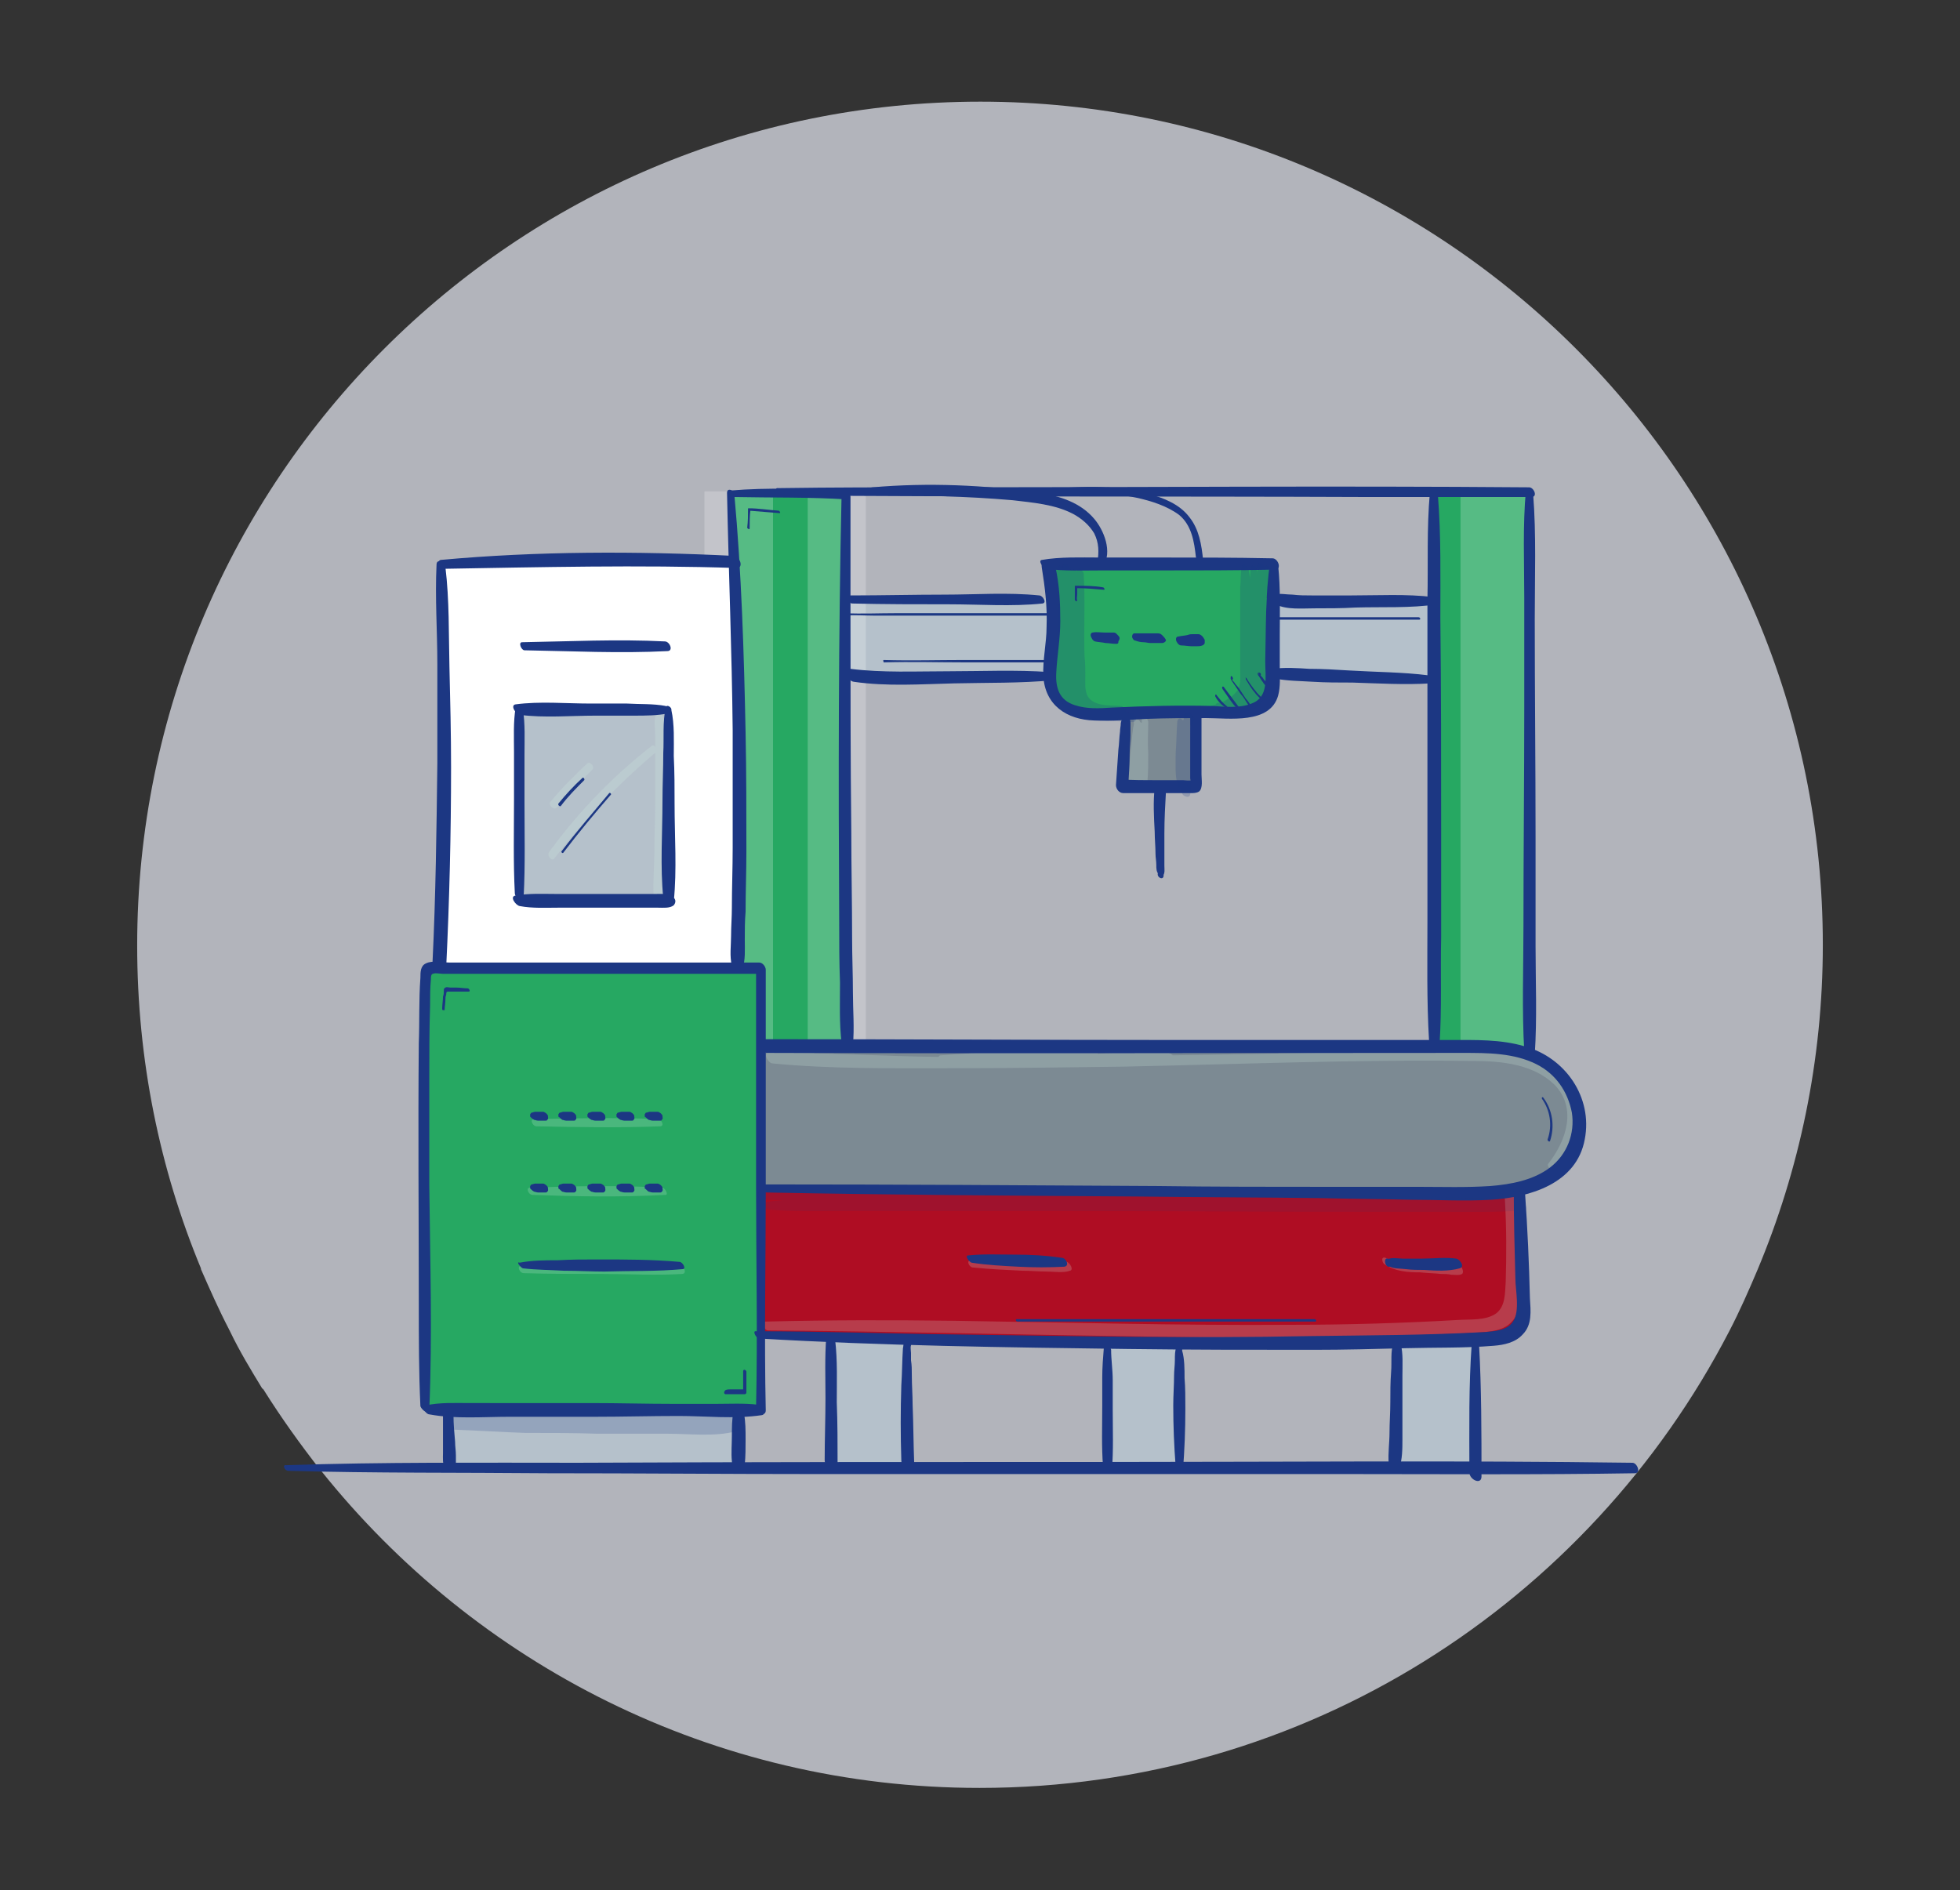 <?xml version="1.0" encoding="UTF-8"?> <svg xmlns="http://www.w3.org/2000/svg" viewBox="0 0 242.9 234.3" style="enable-background:new 0 0 242.9 234.3" xml:space="preserve"><rect x="0" y="0" width="242.9" height="234.3" fill="#333333" stroke="none"/><style>.st372{fill:#26a862}.st502{fill:#1c3783}.st508{fill:#b5c1cb}.st530{fill:#7c8a93}.st829{opacity:.21;fill:#d4eee0}</style><g id="Layer_1"><path d="M225.9 117.1c0 14.3-2.9 27.9-8.1 40.3-1.1 2.6-2.2 5.1-3.5 7.6-17.4 33.6-52.4 56.6-92.9 56.6-33.1 0-62.5-15.4-81.6-39.3l-.1-.1c-2.5-3.2-4.8-6.4-7-9.9 0 0 0-.1-.1-.1 0 0 0-.1-.1-.1-1.4-2.3-2.8-4.6-4-7.1 0-.1-.1-.1-.1-.2-1.3-2.5-2.4-5-3.5-7.5v-.1c-5.1-12.3-7.9-25.8-7.9-40C17 59.4 63.8 12.6 121.5 12.6c57.6 0 104.4 46.8 104.4 104.5z" style="opacity:.72;fill:#e4e7f0"></path><path class="st508" d="M83 87.8v23.6H64.3V87.8H83z"></path><path d="M83 111.4V87.8H64.3v23.6H83zm8-41.8c.8 16.7.9 33.4.5 50.1v.4H54.4v-.5c.7-16.5.8-33 .2-49.5l.1-.1c12.1-.9 24.2-1 36.3-.4z" style="fill:#fff"></path><path class="st508" d="M91.6 174.6v.4c0 2.1-.1 4.2-.1 6.3v.4H55.8v-.2c-.1-2.2-.1-4.3-.2-6.5v-.5c11.9.1 23.9.1 36 .1zm91.2-8.2v15.3h-10.1v-.2c.2-1.5.3-3.1.3-4.6 0-3.4.1-6.9.1-10.4v-.4c3.2-.1 6.5-.2 9.7-.3v.6zm-36.6 15.2c-3 .1-6 .1-9 .1v-15.6c3 0 6 .1 9 .1v15.4zm-43.3-16.1c3.2.1 6.3.2 9.5.2v.4c-.1 0-.1.1-.1.2 0 4.9 0 9.7.1 14.5v.8H103v-16.1z"></path><path d="M188.9 161.5c0 .8 0 1.7-.3 2.4-.8 1.5-2.8 1.8-4.5 1.8h-1.3c-3.2.1-6.5.2-9.7.3-8.9.2-17.9.2-26.8.2-3 0-6 0-9-.1-8.3-.1-16.5-.3-24.8-.5-3.2-.1-6.3-.1-9.5-.2-2.9-.1-5.8-.1-8.6-.2v-18.1h.5c28.7.2 57.5.4 86.2.7 2.4 0 5-.1 7.4-.6l.1.3c0 4.7.2 9.3.3 14z" style="fill:#af0d23"></path><path class="st530" d="M192 131.7c3.7 2.5 5.1 8.2 2.4 11.9-1.4 2-3.6 3-6 3.6-2.4.6-5 .6-7.4.6-28.7-.2-57.5-.4-86.2-.7h-.5v-17.7h86.9c2.8 0 5.7.1 8.2.9.9.5 1.8.9 2.6 1.4z"></path><path class="st508" d="M177.7 74.3V84h-.5c-6.4-.2-12.8-.5-19.1-.7h-.4c0-3.1.1-6.1.2-9.2h.4c2.5.3 4.9.2 7.4.2h12zm-47.2-.2c.2 2.2.1 4.5-.1 6.7-.1.9-.2 1.9-.2 2.8-5.7.1-11.5.1-17.2.2-2.5 0-5 .1-7.4-.3h-.8v-9.3h24.3l1.4-.1z"></path><path class="st372" d="M130.1 83.6c0-.9.1-1.9.2-2.8.3-2.2.3-4.4.1-6.7-.1-1.3-.3-2.6-.5-3.8v-.5h27.9v.1c0 1.4-.1 2.9-.1 4.3-.1 3.1-.1 6.1-.2 9.2v1c0 .7 0 1.4-.3 2.1-.8 1.7-3.2 1.9-5.1 1.9h-4c-2.9 0-5.7 0-8.6.2-.7 0-1.4.1-2.1.1-2.3.1-5.1.1-6.5-1.8-.6-1.2-.8-2.2-.8-3.3zm59.4-22.7v69.6c-2.6-.9-5.5-.9-8.2-.9h-3.5V60.7h11.8v.2zm-98 58.7c.4-16.7.3-33.4-.5-50.1-.1-2.8-.3-5.7-.4-8.5l.1-.1c1.9-.1 3.9-.1 5.8-.1 2.7 0 5.5.1 8.2.2 0 4.3-.1 8.7-.1 13v9.3c0 15.2.1 30.4.3 45.6v.4H94.2v-9.5h-2.8v-.2z"></path><path class="st372" d="M94.3 165.3v9.4H53l-.3-.3s-.2-29.9-.2-36.6c0-3.3 0-16.9.3-17.5.2-.5.9-.4 1.5-.4h39.9v27.2c.1 6.1.1 12.1.1 18.2z"></path><path class="st530" d="m139.8 89.2-.7 8.6h.4l8.5.2v-.8l.5-9.3v.1l-8.7 1.2z"></path><path class="st829" d="M142.3 89.5c0-.5-.8-.9-.8-.3v.4c-.1 0-.1-.1-.2-.1-.1-.4-.9-.7-.8 0 .1.3-.1.7-.1.9 0 .3-.1.6-.1 1-.1.6-.1 1.3-.2 1.9-.1 1.3-.3 2.6-.2 3.9 0 .2.2.4.4.5.2.1.4.1.4-.1s.1-.5.1-.7c.1.3.6.6.7.2 0-.1 0-.2.1-.3l.2.2c.1.1.4.1.4-.1.1-1.2.1-2.4.1-3.6-.1-1.4 0-2.6 0-3.8zm52.9 47.6c-.6-2.5-2.7-4.3-5-5.4-3-1.4-6.3-1.4-9.5-1.4-4 0-7.9 0-11.9.1-7.8.1-15.7.3-23.5.4 0 0 0-.1-.1-.1-1.3-.9-2.9-.5-4.3-.4l-4.8.3-.1-.1c1.1-.1 2.2-.1 3.3-.2.4 0 0-.9-.3-.8-3.4.2-6.9.5-10.3.7h-2.5c-3.2.1-6.4.4-9.6.6-.2 0-.2.1-.3.2-7-.1-13.9-.5-20.9-.6-.9 0-.3 1.3.3 1.4 7.2.7 14.6.6 21.8.6 7.3 0 14.5-.1 21.8-.2 14.4-.3 28.9-.9 43.3-.7 3.5 0 7.4.4 10 2.9 2.9 2.9 1.5 7-.7 9.8-.3.3.4 1.1.8.7 1.8-2 3.3-4.9 2.5-7.8zM82.8 100c0-1.9-.1-3.8-.2-5.7 0-1-.1-2.1-.1-3.1 0-.9 0-1.7-.4-2.5-.1-.3-.6-.6-.8-.2-.3.8-.1 1.8-.1 2.7v1.4c-.1-.2-.3-.3-.5-.1-4.6 3.6-8.7 7.8-12.2 12.5l-.1.1c-.1.2-.3.4-.4.6-.2.4.4 1.1.7.7 3.7-4.8 7.9-9.2 12.5-13.1v6.3c0 1.9-.1 3.8-.1 5.7 0 1.9-.2 3.8-.1 5.7 0 .5 1.1 1.4 1.3.6.7-3.9.6-7.9.5-11.6zm105.5 49.2c0-.5-.3-1.1-.9-1.2-.4-.1-1 .2-.9.7.2 3.4.2 6.8.1 10.2-.1 1.3 0 3-1.2 3.9-1.3.9-3.2.7-4.7.8-6.9.4-13.9.6-20.8.6-13.9.1-27.8-.3-41.7-.5-7.8-.1-15.5-.1-23.3.1-.7 0-.2 1.1.3 1.1 14.6.1 29.2.5 43.8.7 14.5.3 29 .3 43.5-.4 1.4-.1 3.1-.1 4.3-.9 1.1-.8 1.6-2 1.7-3.3.3-3.8.1-7.9-.2-11.8zM73.4 94.8c-.1-.1-.4-.4-.6-.2-1.6 1.5-3.2 3.1-4.6 4.8-.3.3.4 1.1.8.7 1.4-1.6 2.9-3.2 4.4-4.7.2-.2.1-.4 0-.6zm8.1 43.9c-5.1-.2-10.2-.1-15.3 0-.6 0-.2.9.3.9 5.1.1 10.2.2 15.3 0 .6 0 .2-.9-.3-.9zm.6 8.5c-5.4-.3-10.9-.2-16.4 0-.6 0-.2.9.3.9 5.4.2 10.9.3 16.4 0 .5.1.1-.8-.3-.9zm2.1 9.6c-3.3-.2-6.6 0-9.8 0-3.3 0-6.5 0-9.8.1-.6 0-.2.9.3.9 3.3.1 6.6.1 9.8.1 3.3 0 6.6.2 9.8 0 .7 0 .3-1-.3-1.1z"></path><path class="st829" d="M132.2 156.4c-.9-.2-2 0-2.9 0h-3c-2 0-4-.1-6-.2-.6 0-.2.9.3.9 2 .2 4 .3 6.1.4 1 0 2 .1 3 .1.9 0 2.1.2 2.9-.1.5-.1 0-1-.4-1.1zm48.6.3c-.4-.3-.8-.2-1.2-.2h-3.7c-.7 0-1.5 0-2.2-.1-.7-.1-1.4-.2-2-.5-.2-.1-.4 0-.4.2s.1.5.3.6c1.3.9 2.9 1 4.4 1 .9.1 1.7.1 2.6.2.4 0 .8 0 1.3.1.5 0 .9.1 1.3-.1.3-.3-.1-1-.4-1.2z"></path><path d="M181 60.9h8.5v68.8H181zm-93.7 0v59.3h6.9v9.5h1.6V60.9zm12.8 0h7.2v68.8h-7.2z" style="opacity:.22;fill:#fff"></path><path class="st502" d="M35.7 182.3c10.7.3 21.5.2 32.2.3 10.9 0 21.8.1 32.8.1h65.8c12 0 24.1.1 36.1-.1.8 0 .3-1.3-.3-1.3-21.6-.3-43.3-.1-64.9-.1-21.9 0-43.9 0-65.8.1-12 0-24.1-.1-36.1.3-.6-.1-.2.7.2.7zm17.5-7.6c.4-9.2.1-18.5 0-27.8v-13.1c0-3.1 0-6.1.1-9.2 0-1.1 0-2.1.1-3.2 0-.1 0-.5.1-.6.2-.3 1.1-.1 1.4-.1h39.6c-.3-.3-.5-.6-.8-.9v27.3c0 9.1.2 18.2 0 27.3 0 .7 1.2 1.3 1.2.4-.2-9.1 0-18.2 0-27.3v-27.3c0-.4-.4-.9-.8-.9H55.7c-.8 0-2.1-.3-2.9.1-.7.3-.7 1.1-.7 1.8-.2 2.7-.1 5.4-.2 8.1-.1 10.8 0 21.6 0 32.4 0 4.2 0 8.4.2 12.6.2.5 1 1.1 1.1.4z"></path><path class="st502" d="M53.2 175.3c3.2.6 6.7.3 9.9.3h10.6c3.5 0 6.9-.1 10.4-.1 3.4 0 6.9.4 10.3-.1.7-.1 0-1.2-.5-1.3-1.7-.2-3.5-.1-5.2-.1h-5.2c-3.4 0-6.8-.1-10.2-.1H58.2c-1.8 0-3.7-.1-5.5.3-.5.2.1 1.1.5 1.1z"></path><path class="st502" d="M54.9 175.2v4.9c0 .6-.1 1.4.3 1.9.3.3.8.6 1.1.2.2-.3.2-.6.2-1v-.8c0-.6-.1-1.1-.1-1.7-.1-1.1-.2-2.2-.2-3.3 0-.4-.3-.7-.6-.9-.4.1-.7.3-.7.7zm36-.3c-.2 1-.2 2.1-.2 3.1s-.1 2.1 0 3.1c0 .5.3.9.8 1 .4.1.8-.2.8-.6.1-1 .1-2.1.1-3.1 0-1.1 0-2.2-.2-3.2-.1-.3-.3-.6-.6-.7-.3.1-.6.2-.7.4zm-26.1-17.7c1.7.2 3.4.2 5.1.3 1.7 0 3.4.1 5 .1 3.2-.1 6.5 0 9.7-.3.5 0 0-.9-.4-.9-3.4-.3-6.7-.3-10.1-.3-1.7 0-3.3 0-5 .1-1.6 0-3.1 0-4.7.3-.5-.2.1.6.4.7zm1.4-9.5c.1 0 .3.1.5.1h.9c.1 0 .2 0 .2-.1.2-.1.1-.3.1-.5 0-.1-.1-.2-.2-.3-.1-.1-.2-.1-.3-.2.1.1.1 0-.1 0h-1c-.1 0-.3.1-.4.1-.1 0-.1.1-.2.2v.3c.1.1.3.3.5.4zm3.5 0c.1 0 .3.1.5.1h.9c.1 0 .2 0 .2-.1.2-.1.1-.3.1-.5 0-.1-.1-.2-.2-.3-.1-.1-.2-.1-.3-.2.1.1.1 0-.1 0h-1c-.1 0-.3.1-.4.1-.1 0-.1.1-.2.2v.3c.2.1.3.3.5.4zm3.6 0c.1 0 .3.1.5.1h.9c.1 0 .2 0 .2-.1.2-.1.1-.3.1-.5 0-.1-.1-.2-.2-.3-.1-.1-.2-.1-.3-.2.1.1.1 0-.1 0h-1c-.1 0-.3.1-.4.1-.1 0-.1.1-.2.2v.3c.1.1.3.3.5.4zm3.6 0c.1 0 .3.1.5.1h.9c.1 0 .2 0 .2-.1.2-.1.1-.3.1-.5 0-.1-.1-.2-.2-.3-.1-.1-.2-.1-.3-.2.1.1.1 0-.1 0h-1c-.1 0-.3.1-.4.1-.1 0-.1.1-.2.2v.3c.1.1.3.3.5.4zm3.5 0c.1 0 .3.1.5.1h.9c.1 0 .2 0 .2-.1.2-.1.1-.3.1-.5 0-.1-.1-.2-.2-.3-.1-.1-.2-.1-.3-.2.1.1.1 0-.1 0h-1c-.1 0-.3.1-.4.1-.1 0-.1.1-.2.2v.3c.2.1.3.3.5.4zm-14.2-8.9c.1 0 .3.1.5.1h.9c.1 0 .2 0 .2-.1.2-.1.1-.3.1-.5 0-.1-.1-.2-.2-.3-.1-.1-.2-.1-.3-.2.1.1.1 0-.1 0h-1c-.1 0-.3.1-.4.1-.1 0-.1.1-.2.2v.3c.1.1.3.3.5.4zm3.5 0c.1 0 .3.1.5.1h.9c.1 0 .2 0 .2-.1.2-.1.1-.3.1-.5 0-.1-.1-.2-.2-.3-.1-.1-.2-.1-.3-.2.1.1.1 0-.1 0h-1c-.1 0-.3.1-.4.1-.1 0-.1.1-.2.2v.3c.2.1.3.3.5.4zm3.6 0c.1 0 .3.1.5.1h.9c.1 0 .2 0 .2-.1.2-.1.1-.3.1-.5 0-.1-.1-.2-.2-.3-.1-.1-.2-.1-.3-.2.1.1.1 0-.1 0h-1c-.1 0-.3.1-.4.1-.1 0-.1.1-.2.2v.3c.1.1.3.3.5.4zm3.6 0c.1 0 .3.1.5.1h.9c.1 0 .2 0 .2-.1.2-.1.1-.3.1-.5 0-.1-.1-.2-.2-.3-.1-.1-.2-.1-.3-.2.1.1.1 0-.1 0h-1c-.1 0-.3.1-.4.1-.1 0-.1.1-.2.2v.3c.1.1.3.3.5.4zm3.5 0c.1 0 .3.1.5.1h.9c.1 0 .2 0 .2-.1.2-.1.1-.3.1-.5 0-.1-.1-.2-.2-.3-.1-.1-.2-.1-.3-.2.1.1.1 0-.1 0h-1c-.1 0-.3.1-.4.1-.1 0-.1.1-.2.2v.3c.2.1.3.3.5.4zm14.6 9c15.3.3 30.6.4 45.9.5 7.6.1 15.3.1 22.9.2 3.7.1 7.3.1 11 .2 3.3 0 6.7.2 10 0 4.8-.3 10.6-2 11.6-7.5 1-5.2-2.4-10.1-7.4-11.5-3-.9-6.2-.8-9.3-.8h-34c-17 0-34-.1-51-.1-1.1 0-.5 1.7.4 1.7 28.7.1 57.5 0 86.2 0 3.1 0 6.3 0 9.1 1.4 2.4 1.2 3.9 3.4 4.4 6 .4 2.6-.6 5.2-2.7 6.8-2.1 1.6-4.9 2.1-7.4 2.3-3 .2-5.9.1-8.9.1h-11c-7.1 0-14.3 0-21.4-.1-16.3-.1-32.5-.2-48.8-.2-.5.1-.1 1 .4 1zM54.9 70.5c12.1-.2 24.2-.5 36.4-.1.9 0 .4-1.4-.3-1.5-12.1-.6-24.4-.6-36.4.5-.6.2-.1 1.1.3 1.1z"></path><path class="st502" d="M54.1 70c-.2 4.1.1 8.2.1 12.3v12.3c-.1 8.2-.2 16.5-.6 24.7 0 1 1.6 1.7 1.7.5.4-8.2.6-16.5.6-24.7 0-4.1-.1-8.3-.2-12.4s0-8.3-.5-12.4c0-.5-1.1-1.2-1.1-.3zm36.8-8.4c4.7.1 9.4 0 14.1.3-.2-.3-.5-.5-.7-.8-.4 17.7-.4 35.5-.3 53.2 0 2.5 0 5 .1 7.5 0 2.5-.1 5 .2 7.5.1.7 1.3 1.2 1.4.2.2-2.1 0-4.3 0-6.5s-.1-4.5-.1-6.7c0-4.4-.1-8.8-.1-13.2-.1-8.8-.1-17.7-.1-26.5v-15c0-.4-.3-.8-.7-.8-4.7-.2-9.5-.4-14.2 0-.5-.1 0 .8.4.8z"></path><path class="st502" d="M90.1 61.1c.2 9.8.6 19.6.7 29.4v14.6c0 2.5-.1 5-.1 7.4 0 1.2-.1 2.3-.1 3.5 0 1.2-.2 2.5.1 3.7.1.5 1 1.2 1.3.4.4-1.1.3-2.4.3-3.6 0-1.2 0-2.3.1-3.5 0-2.5.1-5 .1-7.5 0-4.9 0-9.8-.1-14.7-.2-9.9-.5-19.8-1.4-29.6.1-.3-.9-.9-.9-.1zm6.6.3c24.2.2 48.5.1 72.7.2h20.4c.8 0 .3-1.2-.3-1.2-24.2-.2-48.5 0-72.7 0-6.8 0-13.6 0-20.4.1-.5-.1-.1.9.3.9z"></path><path class="st502" d="M189.1 60.8c-.4 4.4-.2 8.9-.2 13.3v13.5c0 9.1-.1 18.1-.1 27.2 0 5.2-.2 10.4.1 15.5 0 .7 1.2 1.4 1.3.4.3-4.5.1-9 .1-13.5v-13.5c0-9-.1-18-.1-27 0-5.2.2-10.4-.2-15.5-.1-.3-.9-.9-.9-.4zm-11.9.3c-.4 4.4-.2 8.8-.3 13.2V114c0 5-.1 10 .2 15 0 .7 1.2 1.4 1.3.4.3-4.4.1-8.8.2-13.2V103c0-8.8 0-17.7-.1-26.5 0-5 .1-10.1-.3-15.1-.1-.4-.9-1-1-.3zm-71.6 13.7c4 .1 8 .1 12 .1 3.8 0 7.8.3 11.6-.1.6-.1 0-1-.4-1-3.9-.4-7.9-.1-11.7-.1-3.9 0-7.8.1-11.7.1-.6.1-.2 1 .2 1zm-11.5 91.1c15.2.9 30.6 1.1 45.8 1.3 7.6.1 15.3.1 22.9.1 3.8 0 7.6-.1 11.4-.2 3.6-.1 7.3 0 10.9-.3 1.3-.1 2.7-.4 3.6-1.4 1.2-1.2 1-2.9.9-4.5-.1-4.3-.3-8.7-.6-13 0-.8-1.4-1.5-1.4-.4 0 3.7.1 7.3.2 11 0 1.4.6 4-.3 5.3-.7 1.1-2.3 1.2-3.5 1.3-7.2.4-14.5.4-21.7.5-14.6.3-29.2 0-43.8-.2-8.3-.1-16.6-.4-24.8-.4-.5-.1 0 .9.4.9zm26.3-9.4c1.9.3 3.9.4 5.8.5 1.9.1 3.8.1 5.7 0 .7-.1.2-1.1-.3-1.1-2-.3-3.9-.4-5.9-.4-1.9 0-3.8-.1-5.7.1-.5 0 .1.8.4.9z"></path><path class="st502" d="M172.3 157h.1c-.1 0-.2 0-.3-.1.6.4 1.4.3 2.1.4.8.1 1.5.1 2.3.1 1.4.1 3 .2 4.4-.2.7-.2 0-1.1-.4-1.2-1.4-.2-2.9 0-4.4 0h-2.2c-.6 0-1.4-.2-2 .1h.3c-.1 0-.1 0-.2-.1-.6-.2-.4 1.2.3 1zm-69.9 8.7c-.2 2.5-.1 5.1-.1 7.6 0 2.6-.1 5.1-.1 7.7 0 .9 1.6 1.6 1.6.5 0-2.6 0-5.1-.1-7.7 0-2.5.1-5.2-.2-7.7-.1-.6-1-1.3-1.1-.4zm10.4 1.2c.2-.2.1-.4.1-.5-.1-.2-.4-.5-.6-.4-.4.1-.3.8-.4 1.1-.1 1.5-.1 3.1-.2 4.6-.1 3.1-.1 6.2 0 9.3 0 .5.3.9.8 1.1.4.1.8-.1.8-.6-.1-2.5-.1-5-.2-7.4 0-1.2-.1-2.4-.1-3.7 0-.6 0-1.2-.1-1.8v-.9c0-.2-.1-.8 0-.9-.1 0-.2.1-.3.1h.1c-.1-.2-.3-.3-.4-.5v.1c0-.1.1-.3.1-.4-.7.2 0 1.1.4.8zm24 .1c-.1 1.2-.2 2.5-.2 3.7v3.6c0 2.5-.1 5 .1 7.5.1.6 1 1.2 1.1.4.2-2.5.1-4.9.1-7.4v-3.7c0-1.3-.2-2.6-.2-3.8-.1-.5-.9-1-.9-.3zm9-.1c-.2.5-.2 1.1-.2 1.7 0 .6-.1 1.3-.1 1.9 0 1.2-.1 2.4-.1 3.7 0 2.5.1 5 .3 7.6 0 .4.9 1.1.9.5.2-2.6.3-5.1.3-7.7 0-1.3 0-2.6-.1-3.8 0-1.1 0-2.4-.3-3.4.1-.5-.5-1-.7-.5zm26.9-.5c-.4 1.1-.2 2.4-.3 3.6-.1 1.3-.1 2.6-.1 3.8 0 1.3-.1 2.5-.1 3.8 0 1.2-.2 2.5-.1 3.8 0 .6.9 1.4 1.3.6.4-1.1.4-2.5.4-3.6v-7.9c0-1.3.1-2.7-.2-3.9-.2-.2-.8-.7-.9-.2zm9.7 0c-.4 5.4-.3 10.7-.3 16.1 0 .9 1.5 1.6 1.5.5 0-5.4 0-10.9-.3-16.3-.1-.4-.9-1-.9-.3zM63.9 87.7c-.3 1.8-.2 3.7-.2 5.5V99c0 3.9-.1 7.8.1 11.7 0 .6 1.1 1.3 1.1.4.2-3.9.1-7.8.1-11.7v-5.9c0-1.8.1-3.8-.2-5.6-.1-.2-.8-.7-.9-.2z"></path><path class="st502" d="M82.5 87.5c-1.6-.3-3.2-.2-4.8-.3h-4.5c-3.1 0-6.3-.3-9.3.1-.7.1 0 1.2.5 1.3 3.1.4 6.3.1 9.4.1h4.7c1.5 0 3 0 4.4-.3.4 0-.2-.8-.4-.9z"></path><path class="st502" d="M82.5 87.7c-.4 1.8-.2 3.8-.3 5.6 0 2-.1 4-.1 6 0 4-.3 8.1.1 12 .1.7 1.2 1.4 1.3.4.4-3.9.1-8 .1-12 0-2 0-4-.1-6 0-1.9.1-3.9-.3-5.7.1-.3-.6-.8-.7-.3z"></path><path class="st502" d="M83.4 111.2c-.6-.5-1.4-.4-2.1-.4H68.9c-1.7 0-3.3-.1-5 .2-.8.1 0 1.2.5 1.3 1.6.3 3.2.2 4.9.2h12.2c.7 0 1.5.1 2-.3.4-.5.1-.9-.1-1zM65 80.6c5.9.1 11.8.4 17.7.1.8 0 .3-1.2-.3-1.2-5.9-.3-11.8 0-17.7.1-.5 0-.1 1 .3 1zm64.6-10.1c2.3.3 4.7.2 7 .2h7.2c4.7 0 9.5 0 14.2-.1.9 0 .4-1.4-.3-1.4-4.8-.1-9.7-.1-14.5-.1h-7c-2.3 0-4.8-.1-7.1.3-.5.1.2 1 .5 1.1z"></path><path class="st502" d="M157.4 69.7c-.6 4-.5 8.2-.6 12.3 0 1.9.5 4.4-1.7 5.2-1.5.6-3.2.4-4.8.3-4.2-.1-8.3 0-12.5.2-1.5.1-3.1.2-4.6-.3-1.9-.6-2.4-2.1-2.3-4 .1-2.1.5-4.2.5-6.4s-.1-4.5-.6-6.7c-.2-1-1.9-1.3-1.7 0 .4 2.5.7 4.9.6 7.4 0 2-.5 4.1-.4 6.1.2 3.6 2.9 5.4 6.3 5.5 2.2.1 4.3-.1 6.5-.2 2.5-.1 4.9-.1 7.4-.1 2.8 0 7.9.8 8.9-2.8.3-1.1.2-2.3.2-3.4v-4.2c0-2.8.1-5.7-.2-8.5 0-.3-.9-1.1-1-.4z"></path><path class="st502" d="M177 83.7c-3.2-.4-6.5-.4-9.8-.6-1.6-.1-3.3-.2-4.9-.2-1.5-.1-3.1-.2-4.6 0-.6.1-.1 1.1.3 1.2 1.5.3 3.1.3 4.7.4 1.6.1 3.2.1 4.9.1 3.2.1 6.5.3 9.7.1.6 0 .2-.9-.3-1zm.6-9.7c-3.3-.4-6.8-.2-10.1-.2h-4.9c-.8 0-1.6 0-2.4-.1-.8 0-1.6-.2-2.3 0-.6.2-.2 1 .2 1.2 1.3.7 3.3.5 4.8.5 1.7 0 3.4 0 5.1-.1 3.3-.1 6.8.1 10.1-.4.4 0-.2-.9-.5-.9zm-47.5 9.3c-4.2-.3-8.5-.1-12.6-.1-4 0-8.1.2-12.1-.3-1-.1-.4 1.5.4 1.6 4.1.6 8.3.3 12.4.2 4.1-.1 8.3 0 12.4-.4.3-.1-.2-1-.5-1zm9.1 5.3c-.1.3-.2.6-.3 1 0 .4-.1.7-.1 1.1-.1.7-.1 1.5-.2 2.2-.1 1.5-.2 2.9-.3 4.4 0 .5.4 1 .9 1h8.4c.3 0 .7 0 1-.2.5-.4.3-1.5.3-2.1v-7.2c0-.4-.3-.9-.7-1-.4-.1-.7.1-.7.5v8.1s0 .4.1.3c-.1.1-.8 0-1 0h-3.3c-1.5 0-2.9 0-4.4-.1.3.3.6.7.9 1 .1-1.4.2-2.9.2-4.3 0-.7.1-1.4.1-2.2v-1.5c0-.2-.1-.5-.1-.7 0-.2-.7-.9-.8-.3z"></path><path class="st502" d="M144.2 108.4v-.2c0 .1-.1.2-.1.4.3-.4.2-.8.2-1.3v-4c0-1.8.1-3.5.2-5.3 0-.8-1.3-1.5-1.4-.4-.2 1.8-.1 3.6 0 5.5 0 .9.1 1.8.1 2.7 0 .5.1.9.1 1.4 0 .5 0 .8.3 1.2 0-.1-.1-.3-.1-.4v.2c-.2.6.8 1 .7.2zm4.3-29.8h-.6c-.2 0-.5 0-.7.1-.4.1-.8.1-1.2.2-.3 0-.3.4-.2.6.1.2.3.5.6.5.4 0 .9.1 1.3.1h.6c.2 0 .5 0 .7-.1.1 0 .3-.2.3-.3v-.4c-.2-.4-.5-.7-.8-.7zm-4.5.1c-.2-.2-.4-.2-.6-.2h-2.8c-.2 0-.3.2-.3.4s.2.5.4.5c.3.1.6.2 1 .2.3 0 .6.1.9.1h1.4c.2 0 .4-.1.5-.3 0-.2-.3-.5-.5-.7zm-5.4.1c-.2-.2-.3-.4-.6-.4h-1.1c-.5 0-1-.1-1.5 0-.2 0-.3.3-.2.5.1.2.2.5.5.6.4.1.9.1 1.3.2.4 0 .8.1 1.3.1.1 0 .3 0 .3-.2v-.1c.2-.3.2-.5 0-.7zm-1.9-8.6c1.2-1.8.1-4.5-1.1-5.9-1.7-2-4.2-2.8-6.7-3.2-6.8-1-13.9-1.3-20.8-.7-.5 0 0 1 .4 1 5.7 0 11.3.1 17 .6 2.5.3 5.2.5 7.5 1.7 1.1.6 2 1.4 2.6 2.4.6 1.2.6 2.3.4 3.6-.2.2.4.9.7.5z"></path><path class="st502" d="M149.1 69.4c-.2-1.9-.5-3.8-1.7-5.3-1.2-1.6-3.2-2.4-5.1-2.9-4.3-1.2-8.9-.9-13.4-.5-.4 0 0 .7.4.7 3.9-.3 7.8-.5 11.6.3 1.8.4 3.7 1 5.2 2.1 1.6 1.3 1.9 3.4 2.1 5.2.1.6 1 1.1.9.4z"></path><path d="m188.3 148.7.1-.1c.6-.5-.4-1.8-.9-1.3-1 .8-2.3 1.1-3.6 1.2h-1.7c-.9 0-1.8-.1-2.5-.1-3.1-.1-6.1-.1-9.2-.1-6.1-.1-12.3-.1-18.4-.2l-37.1-.3c-6.9-.1-13.9-.1-20.8 0-.6 0-.2.9.3.9.8 0 1.7 0 2.5.1-.8 0-1.5.1-2.3.2-.5.1 0 .9.4.9 3.1.3 6.2.2 9.3.2h27.4c12.1 0 24.3.1 36.4.1h10.2c3.5 0 7.1.1 10.6-.2.5-.2-.2-1.3-.7-1.3z" style="opacity:.11;fill:#1c3783"></path><path d="M91.3 176.5c.1 0 .1 0 0 0 .4 0 .4-.4.2-.7 0-.3-.3-.8-.6-.9-2.7-.6-5.8-.2-8.6-.2H64.2c-2.9 0-5.9-.1-8.8.2-.4 0-.1.6.1.8.1.2.3.5.4.6-.3.2.1.9.4.9 2.9.1 5.8.3 8.8.4 3 0 6 0 8.9.1h8.7c2.7 0 5.9.4 8.5-.3.7.1.5-.6.1-.9zm66.1-105.4c.1-.1.2-.3.1-.5-.1-.3-.5-.6-.8-.4h-.1v-.1c-.1-.1-.3-.3-.5-.3h-.1c-.2.1-.2.3-.2.4v.1c0 .1.1.2.1.2 0 .1-.1.4-.1.6v-.4c0-.5-.8-.9-.8-.3 0 .5-.1 1-.1 1.4 0-.4-.1-.9-.2-1.3-.1-.3-.7-.8-.8-.3-.2.8-.1 1.7-.2 2.5V83c0 .8.1 1.6-.2 2.3-.4.8-1.3 1.4-2.2 1.8h-.3c-.2 0-.3.1-.3.2-.5.2-.9.3-1.3.5-.5.2-.1 1.1.4 1.1.8 0 1.7-.2 2.5-.5.1 0 .2.1.2.1 1.3-.1 2.8-.3 3.7-1.3.5-.6.6-1.2.7-1.9V74.1c.2.1.4-.1.4-.3v-2.2c.2-.3.1-.4.1-.5zm-17.2 17.2c-.2 0-.4-.1-.7-.1 0-.3-.3-.7-.6-.7-1.3-.1-3.3.1-4.1-1.2-.4-.7-.3-1.8-.3-2.6s0-1.6-.1-2.4c-.1-3.4.1-6.8-.1-10.2 0-.3-.8-1-.8-.4v.1c-.2-.2-.5-.4-.6-.1-.1-.1-.3-.2-.4-.2 0-.3-.2-.5-.4-.6-.2-.1-.4.1-.4.3v.1c-.1-.1-.2-.2-.4-.2s-.3.2-.4.4v.1c-.2 0-.3.2-.1.5.1.2.2.5.2.7v.1c.2.8.2 1.6.2 2.4 0 1.2-.1 2.4-.1 3.6-.1 2.3-.3 4.7-.2 7 .1 1.8 1.1 3.3 2.9 3.9 2.1.7 4.5.5 6.6.7.7-.1.3-1.1-.2-1.2zm7.8.8c-.1-.2-.2-.4-.4-.6-.1 0-.1 0-.2-.1h-.3c-.1 0-.2 0-.3.1l-.1.1v.5s0 .1-.1.2c-.2-.3-.6-.4-.7.1-.1 1.3-.1 2.6-.2 3.9 0 1.3-.1 2.6.2 3.9 0 .2.3.5.5.5v.3c0 .3.2.6.5.7.2.1.5.1.6-.2.2-1.5.1-3 .1-4.5v-2.2c0-.6 0-1.3-.1-1.9h.2s.1 0 .1-.1c.2-.3.2-.5.2-.7z" style="opacity:.21;fill:#1c3783"></path><path class="st502" d="M89.9 172.8h2.4c.1 0 .2-.1.2-.2V170c0-.1-.3-.4-.4-.1v2.5l.2-.2h-1.8c-.2 0-.4 0-.6.1-.3.3-.1.5 0 .5zm-34.8-47.6c0-.4.1-.9.1-1.3 0-.2 0-.4.1-.6 0-.2 0-.4.2-.4h2.6c.2 0 .1-.3-.1-.4-.5 0-1-.1-1.5-.1h-.7c-.2 0-.4-.1-.6 0-.2.1-.2.2-.2.4s0 .5-.1.7c0 .5-.1 1-.1 1.5 0 .1 0 .2.1.2h.2zm14.7-19.5c1.9-2.5 3.9-4.9 5.9-7.2.1-.1-.1-.3-.2-.2-2 2.4-4 4.7-5.9 7.2-.1.1.1.3.2.2zm-.3-5.8c.9-1.2 1.9-2.2 2.9-3.2.1-.1-.1-.4-.2-.3-1.1 1-2.1 2.1-3 3.2-.1.2.2.4.3.3zm23.4-34.4c0-.8 0-1.5.1-2.3l-.1.1c1.2.1 2.5.2 3.7.3.2 0 0-.3-.1-.3-1.3-.1-2.5-.3-3.7-.3-.1 0-.1 0-.1.1 0 .8 0 1.5-.1 2.3 0 .1.3.3.3.1zm16.7 16.6c3.3-.1 6.6 0 10 0h10c.2 0 .1-.3-.1-.3h-10c-3.3 0-6.6.1-10 0-.1 0 0 .4.1.3zm-4.8-5.8c1.1-.1 2.3 0 3.4 0h21.6c.2 0 0-.3-.1-.3H111c-2.1 0-4.2.1-6.3 0-.2 0 0 .3.1.3zm53.5.5h14.6c.2 0 .1-.3-.1-.3h-.5c0 .1.1.2.1.3h3.5c.2 0 .1-.3-.1-.3h-3.5c-.2 0-.1.3.1.3h.5c0-.1-.1-.2-.1-.3h-14.6c-.2 0-.1.3.1.3zm-7.7 9.5c.3.6.8 1.1 1.3 1.4h.2c0-.1 0-.2-.1-.2-.5-.4-.8-.8-1.2-1.3 0-.1-.1-.1-.2-.1v.2zm.9-.9c.6.8 1.1 1.7 1.8 2.4 0 0 .1.1.2 0s0-.1 0-.2l-1.8-2.4c0-.1-.1-.1-.2-.1-.1.1 0 .3 0 .3zm1.2-1.2c.1 0 .1 0 0 0 .1 0 .1-.1.1-.1 0-.1-.1-.3-.2-.3s-.1.2-.1.3c.1.2.2.4.3.5.1.2.3.4.4.6.3.4.5.8.8 1.1.3.4.5.8.8 1.2 0 .1.1.1.2.1s.1-.1 0-.2c-.2-.3-.4-.6-.6-.8l-.6-.9c-.2-.3-.4-.6-.6-.8-.1-.1-.2-.3-.3-.4l-.2-.2c.1-.1.1-.2 0-.1 0-.2 0-.2 0 0l-.1-.1.1.1c-.1-.1-.2-.1-.2-.2 0 0 0-.1.1-.1-.2 0 0 .3.1.3zm1.7 0c.3.5.6 1 .9 1.4.2.2.3.4.5.6l.3.3.3.3c.1 0 .2 0 .1-.1-.1-.2-.2-.2-.3-.4l-.3-.3c-.2-.2-.3-.4-.5-.6-.3-.4-.6-.8-.9-1.3 0-.1-.1-.1-.2-.1.1 0 .1.1.1.2zm1.8-.5c.2-.1-.1-.5-.3-.3-.1.1 0 .3.1.4.1.1.1.2.2.3.1.2.3.4.4.6.2.2.3.4.5.6 0 0 .1.1.2 0 .1 0 0-.1 0-.2-.2-.3-.4-.6-.6-.8-.1-.1-.2-.3-.3-.4l-.2-.2c.1 0 .1-.1 0 0v-.1.1c0-.1 0-.1 0 0 0-.1-.1-.1 0 0-.1-.1-.1-.1-.2-.1v-.2h.1c-.2.1 0 .3.1.3zm-22.7-9.3c-.1-.2 0-.5 0-.8v-.8l-.1.1c1.1 0 2.3.1 3.4.2.2 0 0-.3-.1-.3-1.1-.2-2.3-.2-3.4-.2-.1 0-.1 0-.1.1v1.6c0 .2.3.3.3.1zm57.6 61.8c1 1.4 1.3 3.3.7 5-.1.2.3.4.3.2.6-1.8.3-3.8-.8-5.3-.1-.2-.3-.1-.2.1zm-65 27.6H163c.2 0 .1-.3-.1-.3H126c-.2 0-.1.3.1.3z"></path></g></svg> 